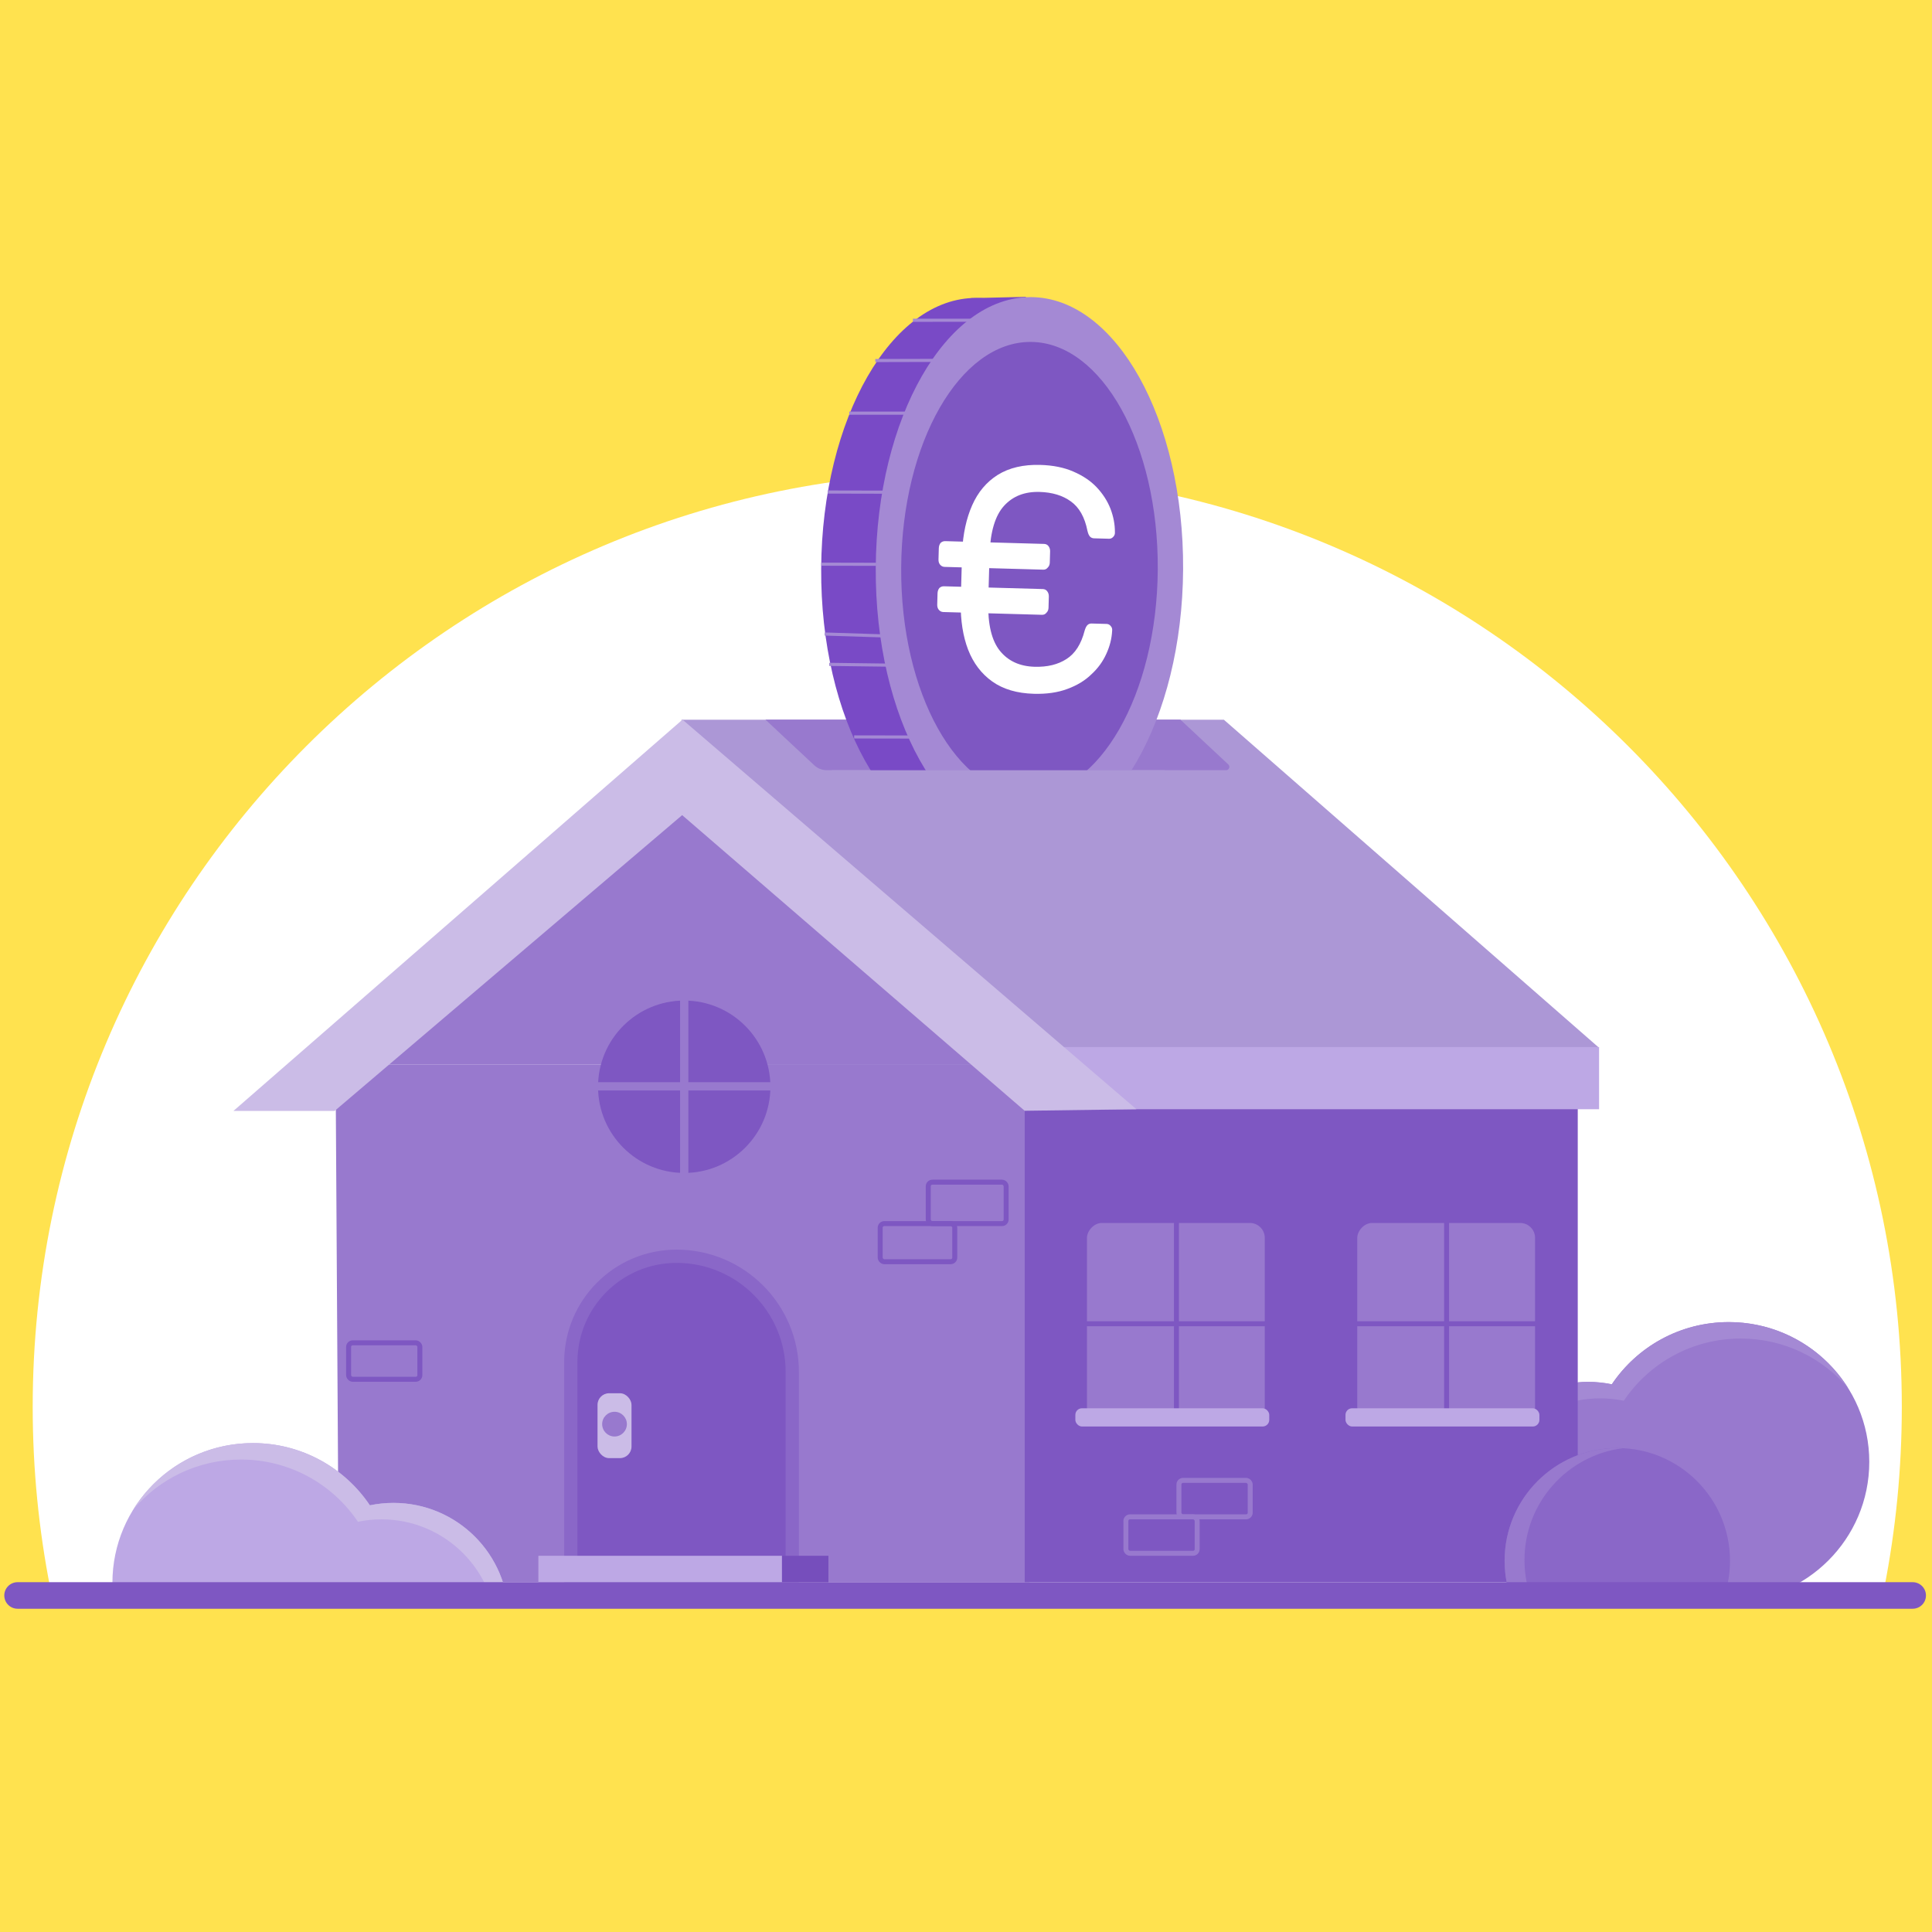 <svg width="1100" height="1100" viewBox="0 0 1100 1100" fill="none" xmlns="http://www.w3.org/2000/svg">
<rect x="0" y="0" width="1100" height="1100" fill="#333333" stroke="none"/>
<g clip-path="url(#clip0_2977_11436)">
<rect width="1100" height="1100" fill="#FFE24F"/>
<path fill-rule="evenodd" clip-rule="evenodd" d="M1072.75 904.51C1079.35 871.025 1082.81 836.413 1082.81 800.992C1082.81 507.123 844.585 268.895 550.716 268.895C256.847 268.895 18.619 507.123 18.619 800.992C18.619 836.413 22.08 871.025 28.683 904.51H1072.75Z" fill="white"/>
<path fill-rule="evenodd" clip-rule="evenodd" d="M946.467 902.49C957.727 908.508 970.603 911.921 984.281 911.921C1028.47 911.921 1064.29 876.288 1064.29 832.333C1064.29 788.378 1028.47 752.745 984.281 752.745C956.516 752.745 932.054 766.812 917.705 788.172C913.368 787.268 908.873 786.793 904.268 786.793C868.07 786.793 838.725 816.138 838.725 852.336C838.725 888.535 868.07 917.879 904.268 917.879C920.342 917.879 935.065 912.093 946.467 902.49Z" fill="#9879CE"/>
<path fill-rule="evenodd" clip-rule="evenodd" d="M854.852 895.397C848.938 885.55 845.538 874.023 845.538 861.701C845.538 825.503 874.883 796.158 911.081 796.158C915.687 796.158 920.181 796.633 924.518 797.537C938.867 776.177 963.329 762.11 991.095 762.11C1015.69 762.11 1037.7 773.149 1052.37 790.518C1038.27 767.848 1013.05 752.745 984.279 752.745C956.514 752.745 932.052 766.812 917.703 788.172C913.366 787.268 908.872 786.793 904.266 786.793C868.068 786.793 838.723 816.138 838.723 852.336C838.723 868.819 844.807 883.88 854.852 895.397Z" fill="#A489D4"/>
<path d="M696.825 409.782H388.031V629.481L910.449 596.577L696.825 409.782Z" fill="#AC97D6"/>
<path d="M586.061 605.988H191.057L192.861 900.813H586.061V605.988Z" fill="#9879CE"/>
<path d="M388.559 438.878L191.057 605.988H586.061L388.559 438.878Z" fill="#9879CE"/>
<rect width="314.868" height="294.62" transform="matrix(-1 0 0 1 898.307 606.194)" fill="#7E57C2"/>
<rect width="322.424" height="35.388" transform="matrix(-1 0 0 1 910.449 596.159)" fill="#BDA8E5"/>
<path fill-rule="evenodd" clip-rule="evenodd" d="M388.584 409.724L132.909 632.521H190.524L388.395 464.101L583.396 632.428L647.018 631.547L388.584 409.724Z" fill="#CBBCE7"/>
<circle cx="49.069" cy="49.069" r="49.069" transform="matrix(-1 0 0 1 438.637 569.682)" fill="#7E57C2"/>
<path d="M389.57 559.302V677.727" stroke="#9879CE" stroke-width="4.718"/>
<path d="M448.779 618.515L330.354 618.515" stroke="#9879CE" stroke-width="4.718"/>
<path d="M324.992 775.473V897.039H451.085V781.143C451.085 744.758 421.589 715.262 385.204 715.262C351.95 715.262 324.992 742.219 324.992 775.473Z" fill="#7E57C2" stroke="#8A67C8" stroke-width="7.549"/>
<rect width="101.244" height="113.393" rx="8.493" transform="matrix(-1 0 0 1 874 696.301)" fill="#9879CE"/>
<rect width="101.244" height="113.393" rx="8.493" transform="matrix(-1 0 0 1 720.109 696.301)" fill="#9879CE"/>
<path d="M669.82 692.354V824.462" stroke="#7E57C2" stroke-width="2.831"/>
<path d="M823.635 692.354V824.462" stroke="#7E57C2" stroke-width="2.831"/>
<path d="M605.656 753.689L889.688 753.689" stroke="#7E57C2" stroke-width="2.831"/>
<rect x="501.142" y="696.665" width="42.463" height="21.703" rx="2.359" stroke="#7E57C2" stroke-width="2.831"/>
<rect x="198.48" y="764.541" width="40.576" height="20.76" rx="2.359" stroke="#7E57C2" stroke-width="2.831"/>
<rect x="641.038" y="863.621" width="40.576" height="20.76" rx="2.359" stroke="#9879CE" stroke-width="2.831"/>
<rect x="671.236" y="842.862" width="40.576" height="20.76" rx="2.359" stroke="#9879CE" stroke-width="2.831"/>
<rect x="528.509" y="673.074" width="44.35" height="23.591" rx="2.359" stroke="#7E57C2" stroke-width="2.831"/>
<rect x="612.258" y="801.813" width="110.404" height="10.38" rx="3.775" fill="#BDA8E5"/>
<rect x="766.068" y="801.813" width="110.404" height="10.38" rx="3.775" fill="#BDA8E5"/>
<rect x="306.529" y="885.797" width="138.713" height="15.098" fill="#BDA8E5"/>
<rect x="445.24" y="885.797" width="26.422" height="15.098" fill="#764EBC"/>
<path d="M435.807 409.737H672.06L699.359 435.252C700.61 436.421 699.783 438.518 698.07 438.518H470.696C468.064 438.518 465.53 437.518 463.608 435.721L435.807 409.737Z" fill="#9879CE"/>
<path fill-rule="evenodd" clip-rule="evenodd" d="M181.83 971.38C170.57 977.398 157.693 980.812 144.016 980.812C99.825 980.812 64.002 945.179 64.002 901.224C64.002 857.269 99.825 821.636 144.016 821.636C171.781 821.636 196.243 835.703 210.592 857.062C214.929 856.159 219.423 855.684 224.029 855.684C260.227 855.684 289.572 885.028 289.572 921.227C289.572 957.425 260.227 986.77 224.029 986.77C207.955 986.77 193.232 980.984 181.83 971.38Z" fill="#BDA8E5"/>
<path fill-rule="evenodd" clip-rule="evenodd" d="M273.462 964.268C279.368 954.425 282.764 942.905 282.764 930.591C282.764 894.392 253.419 865.048 217.221 865.048C212.616 865.048 208.121 865.523 203.784 866.426C189.435 845.066 164.973 831 137.208 831C112.6 831 90.586 842.05 75.908 859.433C90.006 836.75 115.237 821.636 144.017 821.636C171.782 821.636 196.244 835.703 210.593 857.062C214.93 856.159 219.425 855.684 224.03 855.684C260.229 855.684 289.573 885.028 289.573 921.227C289.573 937.7 283.496 952.753 273.462 964.268Z" fill="#CBBCE7"/>
<circle cx="920.819" cy="888.629" r="64.167" fill="#8A67C8"/>
<path fill-rule="evenodd" clip-rule="evenodd" d="M928.907 952.292C894.972 950.607 867.975 922.559 867.975 888.206C867.975 855.505 892.437 828.517 924.06 824.543C922.988 824.49 921.91 824.463 920.825 824.463C885.387 824.463 856.658 853.191 856.658 888.629C856.658 924.068 885.387 952.796 920.825 952.796C923.562 952.796 926.26 952.625 928.907 952.292Z" fill="#9879CE"/>
<path d="M552.726 169.749L584.075 169.015L592.511 478.065L549.487 478.267L552.726 169.749Z" fill="#794AC6"/>
<ellipse cx="555.043" cy="324.193" rx="154.565" ry="87.502" transform="rotate(90.35 555.043 324.193)" fill="#794AC6"/>
<ellipse cx="586.114" cy="323.727" rx="154.565" ry="87.502" transform="rotate(90.35 586.114 323.727)" fill="#A489D4"/>
<ellipse cx="586.138" cy="323.705" rx="129.028" ry="73.045" transform="rotate(90.35 586.138 323.705)" fill="#7E57C2"/>
<path d="M498.88 321.296L467.588 321.225" stroke="#A489D4" stroke-width="1.775"/>
<path d="M502.602 280.211L471.311 280.14" stroke="#A489D4" stroke-width="1.775"/>
<path d="M516.503 235.233L483.518 235.245" stroke="#A489D4" stroke-width="1.775"/>
<path d="M533.415 205.184L498.36 205.272" stroke="#A489D4" stroke-width="1.775"/>
<path d="M553.221 182.331L519.77 182.35" stroke="#A489D4" stroke-width="1.775"/>
<path d="M503.428 362.065L469.519 360.985" stroke="#A489D4" stroke-width="1.775"/>
<path d="M520.184 419.635L486.321 419.575" stroke="#A489D4" stroke-width="1.775"/>
<path d="M539.41 452.949L506.241 453.596" stroke="#9879CE" stroke-width="1.775"/>
<path d="M565.677 472.061L528.504 472.193" stroke="#9879CE" stroke-width="1.775"/>
<path d="M505.427 378.692L472.117 378.262" stroke="#A489D4" stroke-width="1.775"/>
<path d="M592.29 264.701C582.684 264.431 574.62 266.318 568.097 270.361C561.678 274.407 556.812 280.188 553.5 287.703C550.188 295.217 548.288 303.979 547.8 313.988L546.977 343.309C546.899 353.45 548.304 362.305 551.193 369.873C554.181 377.565 558.767 383.61 564.949 388.01C571.131 392.411 579.025 394.745 588.631 395.015C595.861 395.218 602.193 394.309 607.625 392.288C613.16 390.27 617.735 387.5 621.348 383.979C625.062 380.581 627.911 376.676 629.895 372.264C631.876 367.972 632.981 363.596 633.21 359.134C633.344 358.051 633.059 357.137 632.357 356.393C631.757 355.652 630.993 355.268 630.063 355.242L621.542 355.003C620.612 354.977 619.829 355.256 619.192 355.842C618.555 356.428 618.008 357.5 617.551 359.057C615.578 366.73 612.119 372.127 607.173 375.249C602.33 378.373 596.293 379.834 589.063 379.631C580.593 379.393 574.011 376.37 569.315 370.563C564.62 364.756 562.398 355.516 562.651 342.843L563.423 315.333C563.882 302.666 566.619 293.565 571.632 288.031C576.646 282.496 583.388 279.847 591.858 280.085C599.088 280.288 605.034 282.085 609.693 285.477C614.457 288.871 617.608 294.454 619.147 302.225C619.516 303.805 620.002 304.906 620.605 305.527C621.208 306.147 621.974 306.471 622.903 306.497L631.425 306.736C632.355 306.762 633.139 306.422 633.779 305.715C634.523 305.012 634.858 304.115 634.785 303.027C634.807 298.559 633.951 294.067 632.218 289.55C630.48 285.154 627.855 281.096 624.341 277.374C620.928 273.777 616.514 270.815 611.101 268.489C605.791 266.167 599.52 264.904 592.29 264.701ZM538.196 308.103C537.164 308.074 536.275 308.412 535.532 309.115C534.889 309.943 534.55 310.96 534.516 312.166L534.338 318.501C534.304 319.708 534.587 320.682 535.187 321.423C535.886 322.288 536.752 322.735 537.785 322.764L594.027 324.343C595.06 324.372 595.898 323.973 596.541 323.146C597.285 322.442 597.673 321.487 597.707 320.28L597.885 313.945C597.919 312.739 597.586 311.703 596.887 310.838C596.287 310.097 595.471 309.712 594.438 309.683L538.196 308.103ZM537.475 333.804C536.442 333.775 535.554 334.113 534.81 334.816C534.167 335.644 533.828 336.66 533.794 337.867L533.617 344.202C533.583 345.408 533.865 346.382 534.465 347.124C535.164 347.989 536.03 348.436 537.063 348.465L593.305 350.044C594.338 350.073 595.176 349.674 595.82 348.846C596.563 348.143 596.952 347.188 596.985 345.981L597.163 339.646C597.197 338.44 596.865 337.404 596.165 336.539C595.566 335.798 594.75 335.412 593.717 335.383L537.475 333.804Z" fill="white"/>
<path d="M663.21 438.52H473.541L544.313 497.968L683.026 506.932L663.21 438.52Z" fill="#AC97D6"/>
<rect x="340.205" y="793.254" width="19.352" height="36.944" rx="6.597" fill="#CBBCE7"/>
<circle cx="349.881" cy="810.846" r="7.037" fill="#9879CE"/>
<rect x="13.41" y="908.803" width="1069.94" height="351.34" fill="#FFE24F"/>
<path d="M10 908.388H1089" stroke="#7E57C2" stroke-width="15.121" stroke-linecap="round"/>
</g>
<defs>
<clipPath id="clip0_2977_11436">
<rect width="1100" height="1100" fill="white"/>
</clipPath>
</defs>
</svg>
